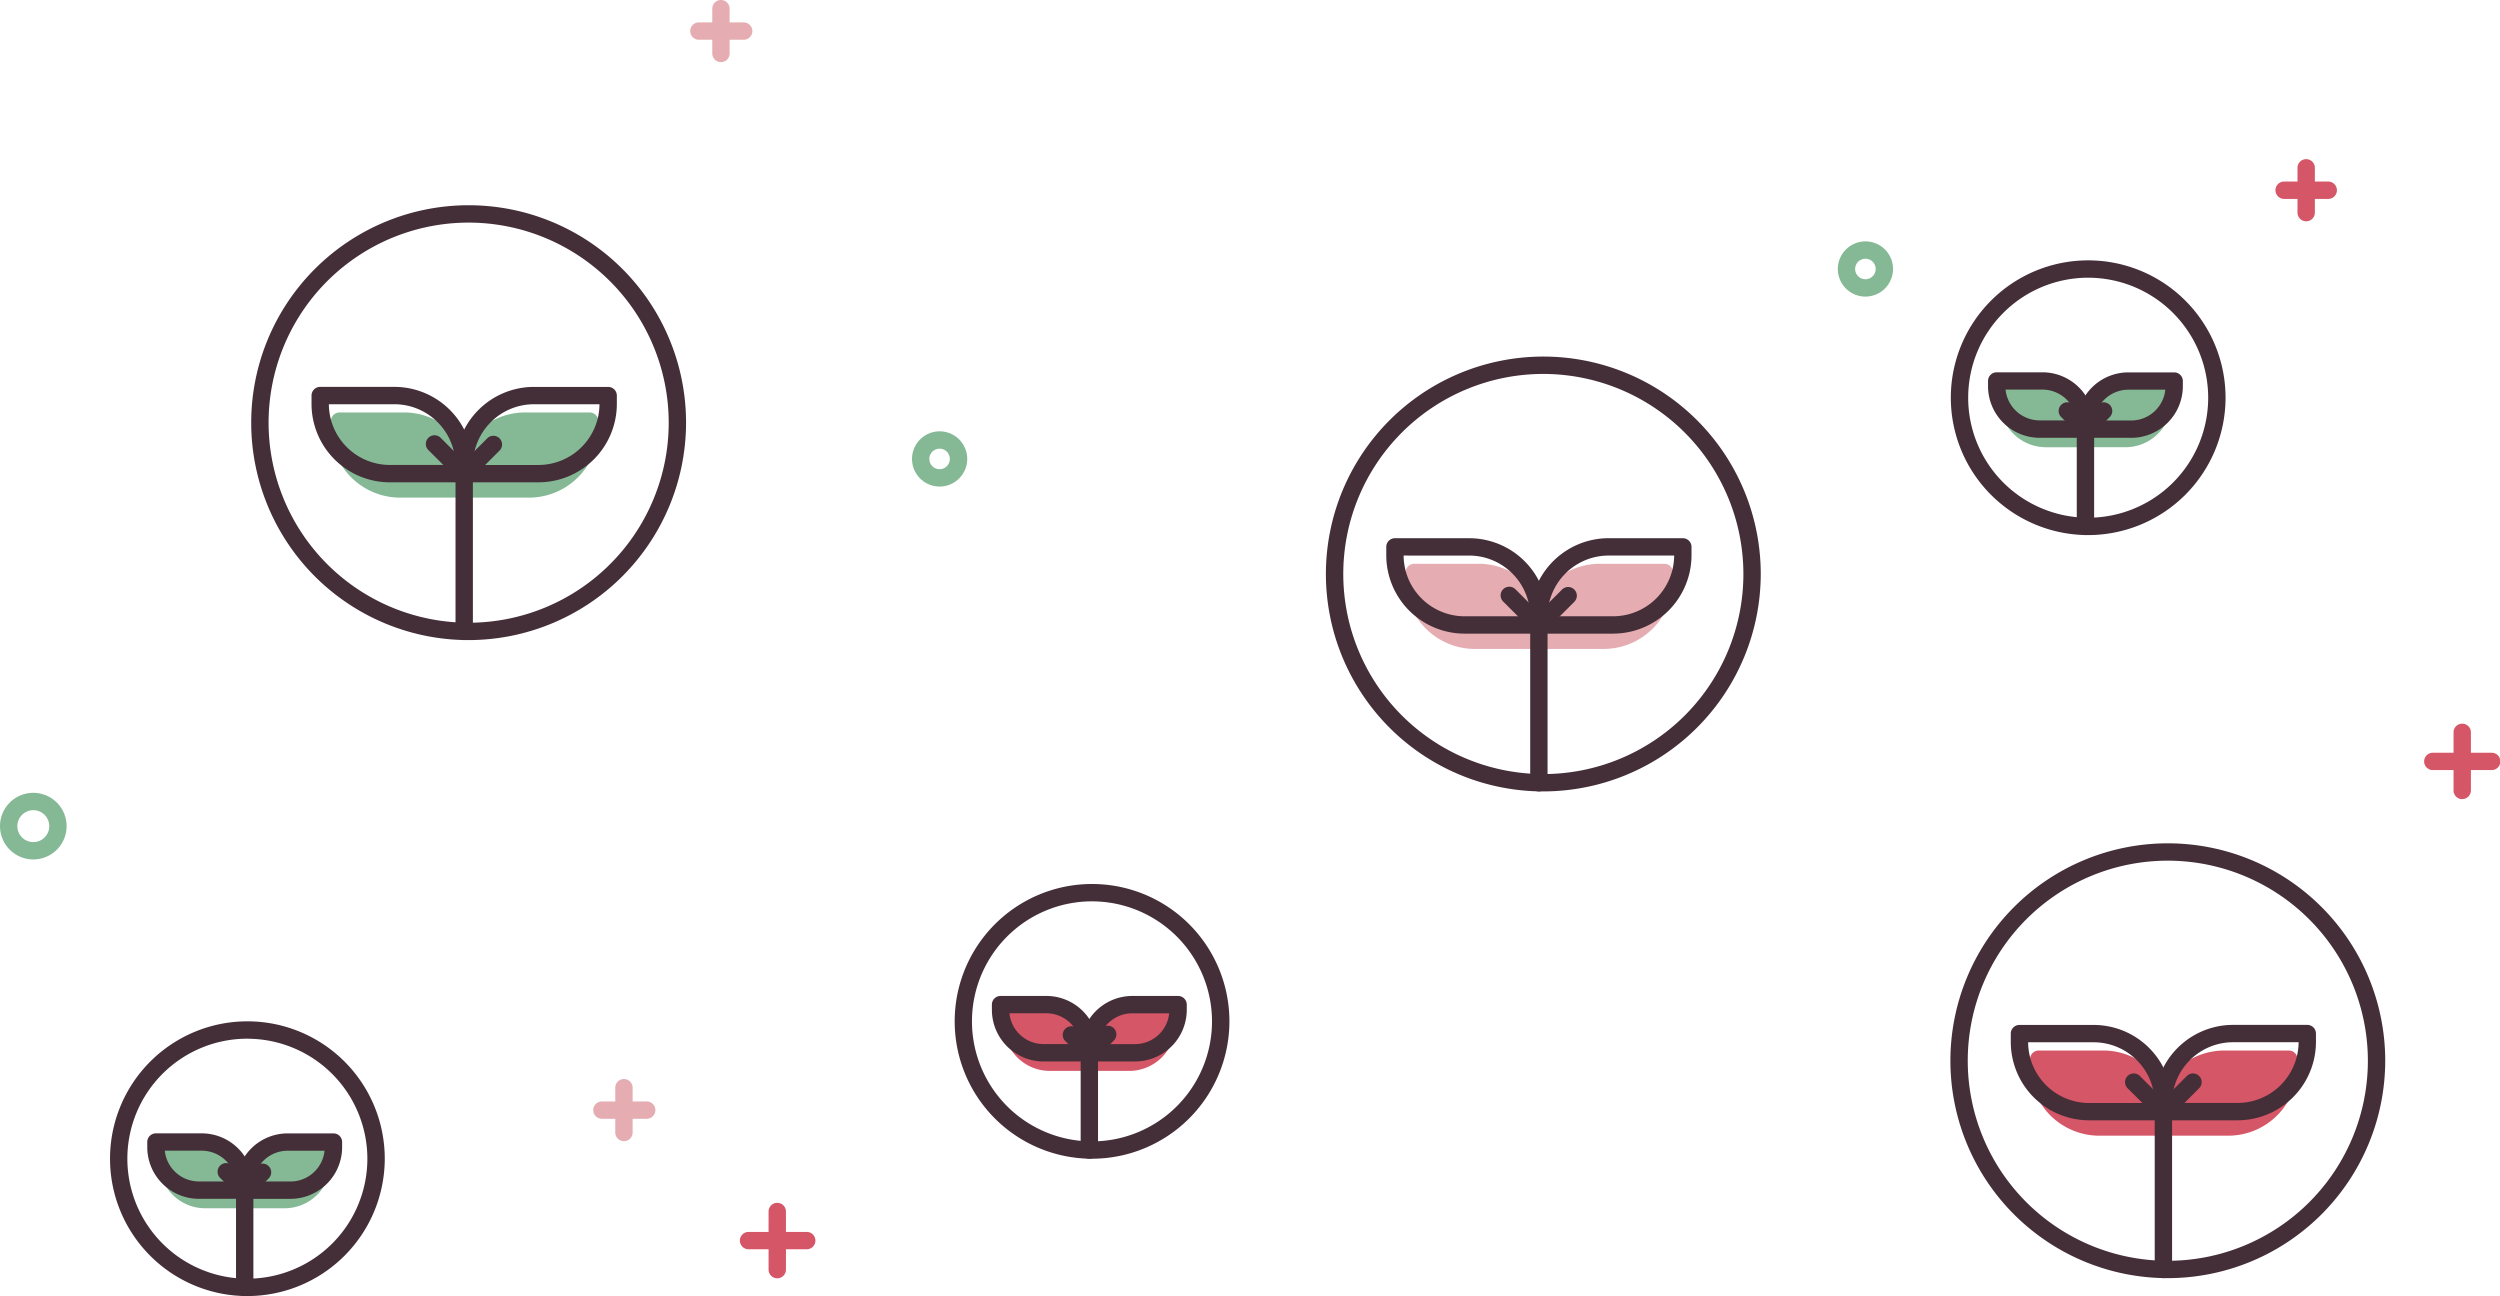 <svg xmlns="http://www.w3.org/2000/svg" xmlns:xlink="http://www.w3.org/1999/xlink" width="167" height="86.579" viewBox="0 0 167 86.579"><defs><style>.a{fill:none;}.b{clip-path:url(#a);}.c{fill:#d55667;}.d{fill:#e5adb2;}.e{fill:#85b995;}.f{fill:#442f38;}</style><clipPath id="a"><rect class="a" width="167" height="86.579"/></clipPath></defs><g transform="translate(0 0)"><g class="b" transform="translate(0 0)"><path class="c" d="M125.883,38.856H122a.58.58,0,1,1,0-1.159h3.883a.58.58,0,1,1,0,1.159" transform="translate(40.537 12.586)"/><path class="c" d="M123.455,41.284a.58.58,0,0,1-.58-.58V36.821a.58.58,0,0,1,1.16,0V40.7a.58.58,0,0,1-.58.58" transform="translate(41.022 12.1)"/><path class="c" d="M41.5,62.854H37.615a.58.58,0,0,1,0-1.159H41.5a.58.58,0,1,1,0,1.159" transform="translate(12.365 20.597)"/><path class="c" d="M39.071,65.281a.58.58,0,0,1-.58-.58V60.818a.58.58,0,1,1,1.16,0V64.7a.58.58,0,0,1-.58.58" transform="translate(12.85 20.111)"/><path class="c" d="M117.511,10.251h-2.993a.58.58,0,0,1,0-1.159h2.993a.58.58,0,0,1,0,1.159" transform="translate(38.039 3.036)"/><path class="c" d="M115.64,12.121a.58.58,0,0,1-.58-.58V8.55a.58.58,0,0,1,1.16,0v2.991a.58.58,0,0,1-.58.58" transform="translate(38.413 2.661)"/><path class="d" d="M33.263,56.319H30.271a.58.58,0,0,1,0-1.159h2.992a.58.58,0,1,1,0,1.159" transform="translate(9.913 18.416)"/><path class="d" d="M31.393,58.189a.58.58,0,0,1-.58-.58V54.618a.58.58,0,0,1,1.16,0v2.991a.58.58,0,0,1-.58.58" transform="translate(10.287 18.041)"/><path class="d" d="M38.12,2.281H35.128a.58.58,0,0,1,0-1.159H38.12a.58.58,0,1,1,0,1.159" transform="translate(11.534 0.375)"/><path class="d" d="M36.25,4.151a.58.58,0,0,1-.58-.58V.58a.58.58,0,0,1,1.16,0V3.571a.58.58,0,0,1-.58.58" transform="translate(11.909 0)"/><path class="e" d="M2.225,44.155A2.225,2.225,0,1,1,4.45,41.93a2.227,2.227,0,0,1-2.225,2.225m0-3.291A1.066,1.066,0,1,0,3.291,41.93a1.067,1.067,0,0,0-1.066-1.066" transform="translate(0 13.256)"/><path class="e" d="M93.883,15.777a1.844,1.844,0,1,1,1.845-1.843,1.847,1.847,0,0,1-1.845,1.843m0-2.529a.685.685,0,1,0,.684.686.685.685,0,0,0-.684-.686" transform="translate(30.727 4.036)"/><path class="e" d="M47.518,25.289a1.844,1.844,0,1,1,1.845-1.843,1.847,1.847,0,0,1-1.845,1.843m0-2.529a.685.685,0,1,0,.684.686.685.685,0,0,0-.684-.686" transform="translate(15.248 7.212)"/><path class="e" d="M17.006,21.09h4.308a4.045,4.045,0,0,1,4.043,4.043v.487H21.049a4.045,4.045,0,0,1-4.043-4.043Z" transform="translate(5.678 7.041)"/><path class="e" d="M25.5,26.345H21.194a4.628,4.628,0,0,1-4.623-4.623v-.487a.579.579,0,0,1,.58-.579h4.307a4.628,4.628,0,0,1,4.623,4.623v.487a.578.578,0,0,1-.579.579m-7.771-4.53a3.467,3.467,0,0,0,3.463,3.371h3.727a3.467,3.467,0,0,0-3.463-3.371Z" transform="translate(5.532 6.896)"/><path class="e" d="M27.575,25.62H23.267v-.486a4.047,4.047,0,0,1,4.044-4.044h4.307v.488a4.043,4.043,0,0,1-4.043,4.042" transform="translate(7.768 7.041)"/><path class="e" d="M27.719,26.345H23.412a.579.579,0,0,1-.58-.579v-.487a4.628,4.628,0,0,1,4.623-4.623h4.308a.578.578,0,0,1,.579.579v.487a4.628,4.628,0,0,1-4.623,4.623m-3.727-1.159h3.727a3.467,3.467,0,0,0,3.463-3.371H27.455a3.467,3.467,0,0,0-3.463,3.371" transform="translate(7.623 6.896)"/><path class="f" d="M25.8,25.751H20.839A5.24,5.24,0,0,1,15.6,20.515v-.56a.579.579,0,0,1,.579-.58h4.961a5.242,5.242,0,0,1,5.235,5.237v.56a.58.58,0,0,1-.58.579m-9.036-5.217a4.079,4.079,0,0,0,4.075,4.056h4.38a4.081,4.081,0,0,0-4.075-4.056Z" transform="translate(5.21 6.469)"/><path class="f" d="M28.353,25.75H23.393a.578.578,0,0,1-.579-.579V24.61a5.24,5.24,0,0,1,5.235-5.234h4.959a.58.58,0,0,1,.58.579v.56a5.241,5.241,0,0,1-5.235,5.235m-4.38-1.159h4.38a4.08,4.08,0,0,0,4.075-4.056H28.049a4.081,4.081,0,0,0-4.076,4.056" transform="translate(7.617 6.469)"/><path class="f" d="M23.393,34.984a.58.58,0,0,1-.58-.58V23.866a.58.58,0,0,1,1.16,0V34.4a.58.58,0,0,1-.58.58" transform="translate(7.616 7.774)"/><path class="f" d="M23.393,24.937a.58.58,0,0,1-.409-.99l1.966-1.966a.58.58,0,0,1,.82.819L23.8,24.768a.577.577,0,0,1-.409.169" transform="translate(7.616 7.282)"/><path class="f" d="M23.885,24.937a.577.577,0,0,1-.409-.169L21.509,22.8a.58.58,0,1,1,.82-.819l1.966,1.966a.58.58,0,0,1-.409.99" transform="translate(7.124 7.282)"/><path class="f" d="M27.105,39.326A14.524,14.524,0,1,1,41.628,24.8,14.54,14.54,0,0,1,27.105,39.326m0-27.888A13.364,13.364,0,1,0,40.469,24.8,13.379,13.379,0,0,0,27.105,11.438" transform="translate(4.201 3.432)"/><path class="d" d="M70.826,28.669h4.308a4.045,4.045,0,0,1,4.043,4.043V33.2H74.869a4.045,4.045,0,0,1-4.043-4.043Z" transform="translate(23.646 9.572)"/><path class="d" d="M79.323,33.923H75.015A4.628,4.628,0,0,1,70.392,29.3v-.487a.579.579,0,0,1,.58-.579h4.307A4.628,4.628,0,0,1,79.9,32.857v.487a.578.578,0,0,1-.579.579m-7.771-4.53a3.467,3.467,0,0,0,3.463,3.371h3.727a3.467,3.467,0,0,0-3.463-3.371Z" transform="translate(23.501 9.426)"/><path class="d" d="M81.4,33.2H77.087v-.487a4.046,4.046,0,0,1,4.044-4.043h4.307v.487A4.045,4.045,0,0,1,81.4,33.2" transform="translate(25.736 9.572)"/><path class="d" d="M81.54,33.923H77.233a.579.579,0,0,1-.58-.579v-.487a4.628,4.628,0,0,1,4.623-4.623h4.308a.578.578,0,0,1,.579.579V29.3a4.628,4.628,0,0,1-4.623,4.623m-3.727-1.159H81.54A3.467,3.467,0,0,0,85,29.393H81.276a3.467,3.467,0,0,0-3.463,3.371" transform="translate(25.591 9.426)"/><path class="f" d="M79.62,33.328H74.659a5.239,5.239,0,0,1-5.234-5.234v-.562A.578.578,0,0,1,70,26.954h4.961A5.241,5.241,0,0,1,80.2,32.189v.56a.58.58,0,0,1-.58.579m-9.036-5.215a4.08,4.08,0,0,0,4.075,4.056h4.38a4.079,4.079,0,0,0-4.075-4.056Z" transform="translate(23.178 8.999)"/><path class="f" d="M82.173,33.328H77.213a.578.578,0,0,1-.579-.579v-.562a5.24,5.24,0,0,1,5.235-5.234h4.959a.58.58,0,0,1,.58.579v.56a5.241,5.241,0,0,1-5.235,5.235m-4.38-1.159h4.38a4.081,4.081,0,0,0,4.076-4.056h-4.38a4.081,4.081,0,0,0-4.076,4.056" transform="translate(25.585 8.999)"/><path class="f" d="M77.213,42.562a.58.58,0,0,1-.58-.58V31.444a.58.58,0,1,1,1.16,0V41.982a.58.58,0,0,1-.58.58" transform="translate(25.584 10.304)"/><path class="f" d="M77.213,32.515a.579.579,0,0,1-.41-.988L78.77,29.56a.58.58,0,0,1,.82.82l-1.967,1.966a.577.577,0,0,1-.409.169" transform="translate(25.584 9.812)"/><path class="f" d="M77.705,32.515a.577.577,0,0,1-.409-.169L75.329,30.38a.58.58,0,1,1,.82-.82l1.966,1.967a.579.579,0,0,1-.409.988" transform="translate(25.092 9.812)"/><path class="f" d="M80.926,46.905A14.524,14.524,0,1,1,95.449,32.381,14.54,14.54,0,0,1,80.926,46.905m0-27.888A13.364,13.364,0,1,0,94.29,32.381,13.379,13.379,0,0,0,80.926,19.017" transform="translate(22.169 5.962)"/><path class="c" d="M102.1,53.045h4.308a4.045,4.045,0,0,1,4.043,4.043v.487h-4.308a4.045,4.045,0,0,1-4.043-4.043Z" transform="translate(34.087 17.71)"/><path class="c" d="M110.6,58.3H106.29a4.628,4.628,0,0,1-4.623-4.623v-.487a.579.579,0,0,1,.58-.579h4.307a4.628,4.628,0,0,1,4.623,4.623v.487a.578.578,0,0,1-.579.579m-7.771-4.53a3.467,3.467,0,0,0,3.463,3.371h3.727a3.467,3.467,0,0,0-3.463-3.371Z" transform="translate(33.942 17.564)"/><path class="c" d="M112.671,57.575h-4.308v-.487a4.046,4.046,0,0,1,4.044-4.043h4.307v.487a4.045,4.045,0,0,1-4.043,4.043" transform="translate(36.178 17.71)"/><path class="c" d="M112.815,58.3h-4.307a.579.579,0,0,1-.58-.579v-.487a4.628,4.628,0,0,1,4.623-4.623h4.308a.578.578,0,0,1,.579.579v.487a4.628,4.628,0,0,1-4.623,4.623M109.09,57.14h3.725a3.467,3.467,0,0,0,3.463-3.371h-3.727a3.465,3.465,0,0,0-3.461,3.371" transform="translate(36.032 17.564)"/><path class="f" d="M110.9,57.7h-4.961A5.239,5.239,0,0,1,100.7,52.47v-.562a.578.578,0,0,1,.579-.579h4.961a5.241,5.241,0,0,1,5.235,5.235v.56a.58.58,0,0,1-.58.579m-9.036-5.215a4.08,4.08,0,0,0,4.075,4.056h4.38a4.079,4.079,0,0,0-4.075-4.056Z" transform="translate(33.62 17.137)"/><path class="f" d="M113.448,57.7h-4.961a.578.578,0,0,1-.579-.579v-.562a5.24,5.24,0,0,1,5.235-5.234H118.1a.579.579,0,0,1,.58.579v.56a5.241,5.241,0,0,1-5.235,5.235m-4.38-1.159h4.38a4.081,4.081,0,0,0,4.076-4.056h-4.38a4.081,4.081,0,0,0-4.076,4.056" transform="translate(36.026 17.137)"/><path class="f" d="M108.489,66.938a.58.58,0,0,1-.58-.58V55.82a.58.58,0,0,1,1.16,0V66.358a.58.58,0,0,1-.58.58" transform="translate(36.026 18.442)"/><path class="f" d="M108.489,56.892a.58.58,0,0,1-.409-.99l1.966-1.967a.58.58,0,1,1,.82.82L108.9,56.722a.577.577,0,0,1-.41.169" transform="translate(36.026 17.95)"/><path class="f" d="M108.981,56.892a.577.577,0,0,1-.409-.169L106.6,54.755a.58.58,0,1,1,.82-.82l1.966,1.967a.58.58,0,0,1-.41.99" transform="translate(35.534 17.95)"/><path class="f" d="M112.2,71.28a14.523,14.523,0,1,1,14.523-14.523A14.539,14.539,0,0,1,112.2,71.28m0-27.887a13.364,13.364,0,1,0,13.364,13.364A13.378,13.378,0,0,0,112.2,43.393" transform="translate(32.61 14.1)"/><path class="e" d="M100.591,19.869h2.656a2.493,2.493,0,0,1,2.493,2.493v.3h-2.656a2.493,2.493,0,0,1-2.493-2.493Z" transform="translate(33.583 6.634)"/><path class="e" d="M105.885,23.387h-2.656a3.077,3.077,0,0,1-3.073-3.073v-.3a.58.58,0,0,1,.58-.579h2.656a3.075,3.075,0,0,1,3.073,3.072v.3a.581.581,0,0,1-.58.58m-4.548-2.793a1.916,1.916,0,0,0,1.893,1.634h2.055a1.916,1.916,0,0,0-1.893-1.634Z" transform="translate(33.438 6.489)"/><path class="e" d="M107.108,22.662h-2.656v-.3a2.493,2.493,0,0,1,2.493-2.493H109.6v.3a2.494,2.494,0,0,1-2.493,2.493" transform="translate(34.872 6.634)"/><path class="e" d="M107.252,23.386H104.6a.58.58,0,0,1-.58-.579v-.3a3.077,3.077,0,0,1,3.073-3.073h2.656a.581.581,0,0,1,.58.58v.3a3.075,3.075,0,0,1-3.073,3.072M105.2,22.227h2.055a1.916,1.916,0,0,0,1.893-1.634h-2.055a1.916,1.916,0,0,0-1.893,1.634" transform="translate(34.726 6.488)"/><path class="f" d="M106.069,23.02H103.01a3.453,3.453,0,0,1-3.449-3.449v-.347a.578.578,0,0,1,.579-.579H103.2a3.453,3.453,0,0,1,3.449,3.449v.345A.579.579,0,0,1,106.069,23.02ZM100.732,19.8a2.293,2.293,0,0,0,2.278,2.057h2.466A2.294,2.294,0,0,0,103.2,19.8Z" transform="translate(33.239 6.225)"/><path class="f" d="M107.642,23.02h-3.059a.578.578,0,0,1-.579-.579V22.1a3.454,3.454,0,0,1,3.449-3.451h3.059a.58.58,0,0,1,.579.58v.345a3.453,3.453,0,0,1-3.449,3.449m-2.466-1.159h2.466a2.293,2.293,0,0,0,2.278-2.057h-2.466a2.294,2.294,0,0,0-2.278,2.057" transform="translate(34.723 6.225)"/><path class="f" d="M104.585,28.712a.58.58,0,0,1-.58-.58v-6.5a.58.58,0,0,1,1.16,0v6.5A.58.58,0,0,1,104.585,28.712Z" transform="translate(34.723 7.03)"/><path class="f" d="M104.585,22.519a.58.58,0,0,1-.409-.99l1.212-1.212a.579.579,0,1,1,.819.819l-1.212,1.214A.577.577,0,0,1,104.585,22.519Z" transform="translate(34.723 6.726)"/><path class="f" d="M104.889,22.519a.577.577,0,0,1-.409-.169l-1.212-1.214a.579.579,0,0,1,.819-.819l1.212,1.212a.58.58,0,0,1-.41.99Z" transform="translate(34.419 6.726)"/><path class="f" d="M106.874,31.391a9.176,9.176,0,1,1,9.176-9.177,9.187,9.187,0,0,1-9.176,9.177m0-17.193a8.016,8.016,0,1,0,8.016,8.016,8.025,8.025,0,0,0-8.016-8.016" transform="translate(32.617 4.353)"/><path class="c" d="M55.854,53.9H53.2A2.493,2.493,0,0,1,50.7,51.4v-.3h2.656a2.493,2.493,0,0,1,2.493,2.493Z" transform="translate(16.928 17.061)"/><path class="c" d="M56,54.62H53.343a3.077,3.077,0,0,1-3.073-3.073v-.3a.58.58,0,0,1,.58-.579h2.656a3.076,3.076,0,0,1,3.073,3.072v.3a.581.581,0,0,1-.58.58M51.45,51.827a1.916,1.916,0,0,0,1.893,1.634H55.4a1.916,1.916,0,0,0-1.893-1.634Z" transform="translate(16.783 16.916)"/><path class="c" d="M54.565,53.9h2.656A2.493,2.493,0,0,0,59.714,51.4v-.3H57.058a2.493,2.493,0,0,0-2.493,2.493Z" transform="translate(18.217 17.061)"/><path class="c" d="M57.366,54.62H54.71a.58.58,0,0,1-.58-.579v-.3A3.077,3.077,0,0,1,57.2,50.668h2.656a.581.581,0,0,1,.58.58v.3a3.075,3.075,0,0,1-3.073,3.072M55.31,53.461h2.055a1.916,1.916,0,0,0,1.893-1.634H57.2a1.916,1.916,0,0,0-1.893,1.634" transform="translate(18.072 16.916)"/><path class="f" d="M56.182,54.254H53.123A3.454,3.454,0,0,1,49.674,50.8v-.345a.578.578,0,0,1,.579-.579h3.059a3.454,3.454,0,0,1,3.451,3.449v.345a.581.581,0,0,1-.58.58m-5.337-3.216a2.294,2.294,0,0,0,2.278,2.057H55.59a2.293,2.293,0,0,0-2.278-2.057Z" transform="translate(16.584 16.653)"/><path class="f" d="M57.756,54.253H54.7a.578.578,0,0,1-.579-.579v-.347a3.453,3.453,0,0,1,3.449-3.449h3.059a.58.58,0,0,1,.579.58V50.8A3.453,3.453,0,0,1,57.756,54.253ZM55.29,53.094h2.466a2.294,2.294,0,0,0,2.278-2.057H57.568A2.293,2.293,0,0,0,55.29,53.094Z" transform="translate(18.068 16.652)"/><path class="f" d="M54.7,59.945a.58.58,0,0,1-.58-.58v-6.5a.58.58,0,0,1,1.16,0v6.5a.58.58,0,0,1-.58.58" transform="translate(18.068 17.457)"/><path class="f" d="M54.7,53.753a.58.58,0,0,1-.409-.99L55.5,51.551a.58.58,0,1,1,.819.82l-1.212,1.212a.577.577,0,0,1-.409.169" transform="translate(18.068 17.154)"/><path class="f" d="M55,53.753a.577.577,0,0,1-.409-.169L53.38,52.371a.58.58,0,0,1,.819-.82l1.212,1.212a.58.58,0,0,1-.409.99" transform="translate(17.764 17.154)"/><path class="f" d="M56.987,62.623a9.176,9.176,0,1,1,9.176-9.177,9.186,9.186,0,0,1-9.176,9.177m0-17.193A8.017,8.017,0,1,0,65,53.446a8.025,8.025,0,0,0-8.016-8.016" transform="translate(15.962 14.78)"/><path class="e" d="M8.4,57.982h2.656a2.493,2.493,0,0,1,2.493,2.493v.3H10.9A2.493,2.493,0,0,1,8.4,58.282Z" transform="translate(2.806 19.358)"/><path class="e" d="M13.7,61.5H11.043A3.077,3.077,0,0,1,7.97,58.426v-.3a.58.58,0,0,1,.58-.579h2.656a3.075,3.075,0,0,1,3.073,3.072v.3a.581.581,0,0,1-.58.58M9.15,58.706a1.916,1.916,0,0,0,1.893,1.634H13.1a1.916,1.916,0,0,0-1.893-1.634Z" transform="translate(2.661 19.213)"/><path class="e" d="M14.921,60.775H12.265v-.3a2.493,2.493,0,0,1,2.493-2.493h2.656v.3a2.494,2.494,0,0,1-2.493,2.493" transform="translate(4.095 19.358)"/><path class="e" d="M15.066,61.5H12.41a.579.579,0,0,1-.58-.579v-.3A3.077,3.077,0,0,1,14.9,57.547h2.656a.581.581,0,0,1,.58.58v.3A3.075,3.075,0,0,1,15.066,61.5M13.01,60.34h2.055a1.916,1.916,0,0,0,1.893-1.634H14.9A1.916,1.916,0,0,0,13.01,60.34" transform="translate(3.95 19.213)"/><path class="f" d="M13.883,61.132H10.824a3.453,3.453,0,0,1-3.449-3.449v-.345a.578.578,0,0,1,.579-.579h3.059a3.453,3.453,0,0,1,3.449,3.449v.345a.578.578,0,0,1-.579.579M8.546,57.917a2.293,2.293,0,0,0,2.278,2.055h2.466a2.294,2.294,0,0,0-2.278-2.055Z" transform="translate(2.462 18.949)"/><path class="f" d="M15.456,61.133H12.4a.578.578,0,0,1-.579-.579v-.345a3.453,3.453,0,0,1,3.449-3.449h3.059a.578.578,0,0,1,.579.579v.345a3.453,3.453,0,0,1-3.449,3.449M12.99,59.974h2.466a2.293,2.293,0,0,0,2.278-2.055H15.268a2.293,2.293,0,0,0-2.278,2.055" transform="translate(3.946 18.95)"/><path class="f" d="M12.4,66.825a.58.58,0,0,1-.58-.58v-6.5a.58.58,0,0,1,1.16,0v6.5a.58.58,0,0,1-.58.58" transform="translate(3.946 19.754)"/><path class="f" d="M12.4,60.632a.58.58,0,0,1-.409-.99L13.2,58.43a.58.58,0,0,1,.819.82l-1.212,1.212a.577.577,0,0,1-.409.169" transform="translate(3.946 19.451)"/><path class="f" d="M12.7,60.632a.577.577,0,0,1-.409-.169L11.08,59.25a.58.58,0,1,1,.819-.82l1.212,1.212a.58.58,0,0,1-.409.99" transform="translate(3.642 19.451)"/><path class="f" d="M14.688,69.5a9.176,9.176,0,1,1,9.174-9.177A9.188,9.188,0,0,1,14.688,69.5m0-17.193A8.016,8.016,0,1,0,22.7,60.326a8.026,8.026,0,0,0-8.015-8.016" transform="translate(1.84 17.077)"/></g></g></svg>